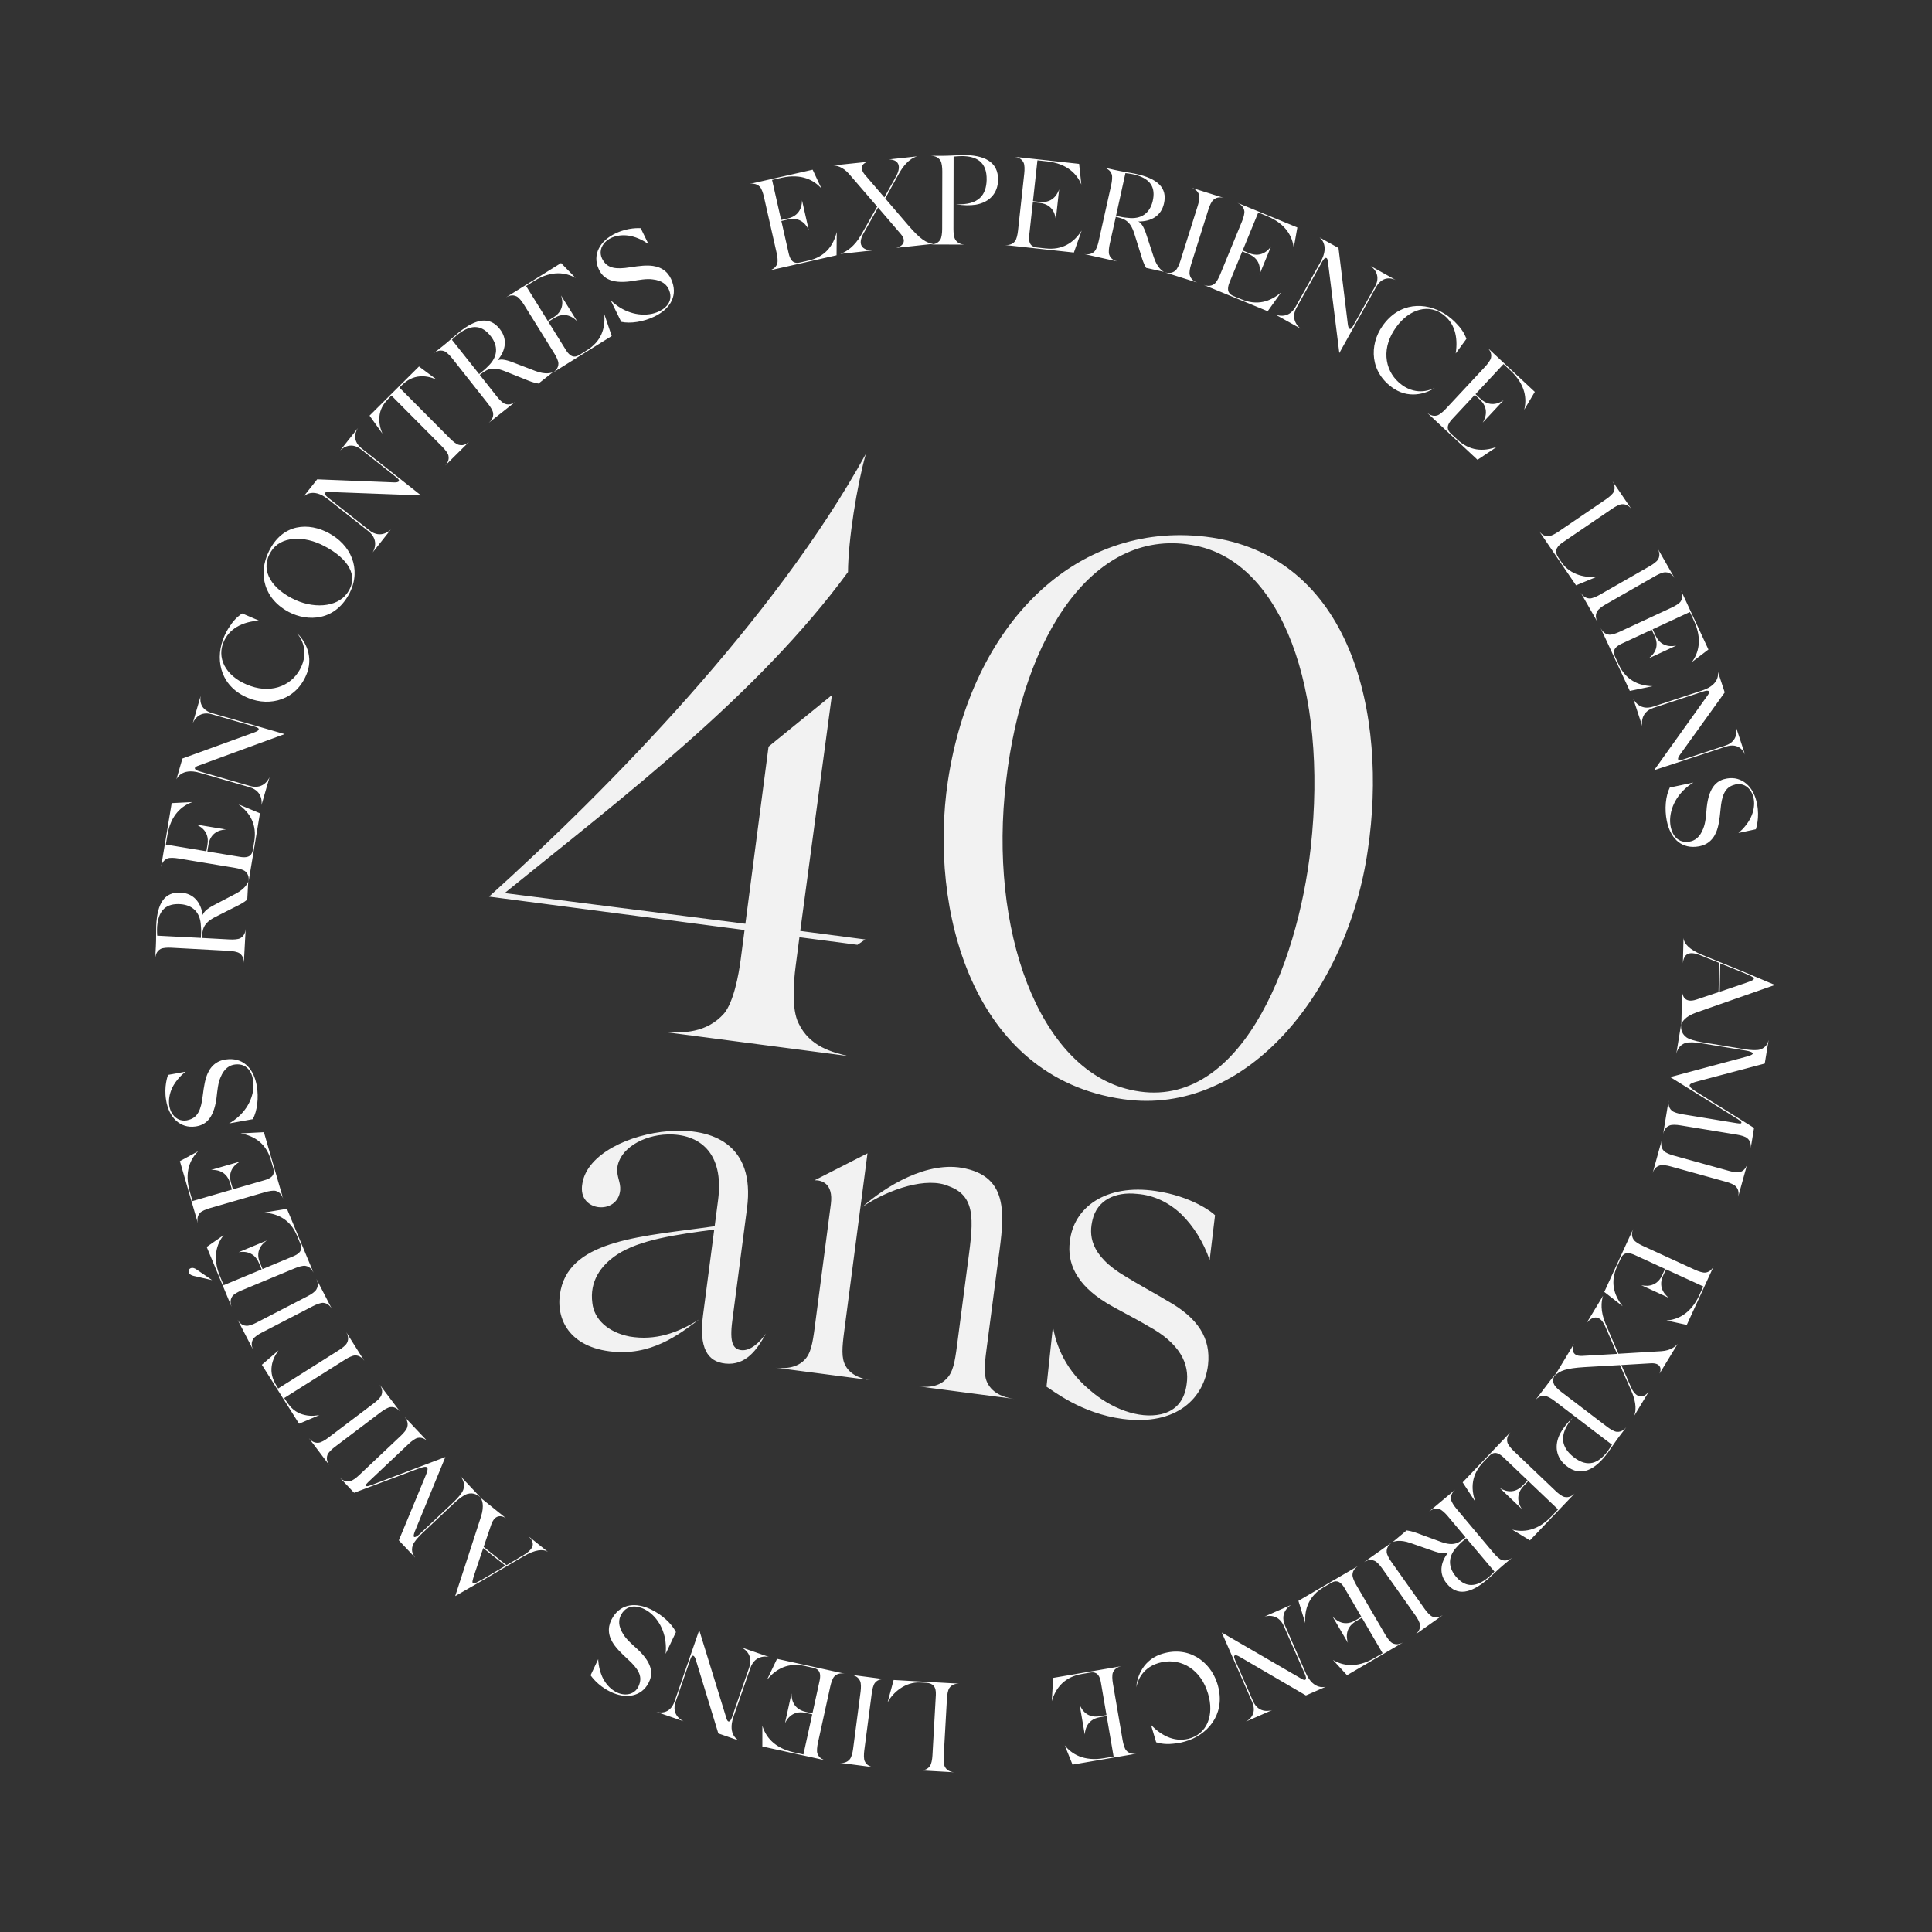 <svg width="381" height="381" viewBox="0 0 381 381" fill="none" xmlns="http://www.w3.org/2000/svg">
<rect x="0" y="0" width="381" height="381" fill="#333333" stroke="none"/>
<path d="M322.064 242.37C321.909 242.766 321.592 243.638 322.168 244.481C322.45 244.885 323.204 245.341 323.931 245.674L334.247 250.407C334.974 250.74 335.811 251.014 336.302 250.964C337.316 250.852 337.77 250.043 337.97 249.667L332.643 261.278L328.642 260.406C330.774 260.256 333.399 259.15 335.109 255.423L335.901 253.696L328.539 250.319L327.966 251.568C326.767 254.182 328.797 255.691 329.119 255.948L323.643 253.436C324.116 253.543 326.575 254.121 327.784 251.485L328.357 250.235L322.404 247.504C320.54 246.649 319.975 247.463 319.639 248.134L318.91 249.724C317.534 252.724 318.18 255.331 320.002 257.597L316.372 254.777L322.064 242.37ZM316.131 255.533C315.732 256.724 315.611 258.666 316.611 261.023L319.152 266.969L327.638 266.46C329.555 266.333 330.467 265.452 330.837 265.033L327.273 270.883C327.778 269.757 327.31 268.744 325.551 268.85L319.736 269.192L321.584 273.434C322.337 275.232 323.693 276.227 325.135 274.469L322.239 279.262C322.904 277.678 322.331 275.725 321.697 274.261L319.466 269.204L312.446 269.606C308.861 269.835 307.591 270.294 306.576 271.346L310.403 265.012C310.027 265.779 309.786 267.531 312.063 267.388L318.903 266.994L316.575 261.614C315.63 259.408 314.202 259.305 312.872 260.925L316.131 255.533ZM306.79 270.851C306.553 271.204 306.052 271.985 306.429 272.933C306.616 273.389 307.251 273.999 307.888 274.484L316.915 281.363C317.552 281.848 318.308 282.299 318.798 282.357C319.812 282.47 320.432 281.78 320.71 281.457L319.316 283.286C318.588 284.241 317.703 285.609 317.056 286.499C314.611 289.791 311.799 291.419 308.857 289.052C306.918 287.512 306.401 285.138 307.69 282.663C308.218 281.682 309.006 280.648 310.129 279.586C307.197 283.104 308.019 285.49 310.28 287.308C313.138 289.579 315.291 288.486 317.018 286.219C317.306 285.841 317.671 285.239 317.893 284.906L306.539 276.254C305.903 275.769 305.146 275.318 304.641 275.279C303.627 275.167 303.022 275.837 302.745 276.16L306.79 270.851ZM297.86 282.448C297.585 282.773 297.001 283.494 297.272 284.478C297.407 284.952 297.971 285.628 298.55 286.18L306.765 294.012C307.344 294.564 308.046 295.095 308.527 295.208C309.522 295.431 310.215 294.814 310.526 294.523L301.711 303.77L298.212 301.643C300.277 302.195 303.119 302.003 305.948 299.036L307.259 297.66L301.396 292.071L300.447 293.067C298.464 295.147 299.893 297.235 300.113 297.584L295.752 293.426C296.165 293.682 298.302 295.028 300.303 292.929L301.252 291.933L296.511 287.414C295.027 285.999 294.227 286.584 293.692 287.11L292.484 288.376C290.207 290.765 289.971 293.441 290.955 296.176L288.441 292.328L297.86 282.448ZM286.965 293.767C286.656 294.06 285.995 294.712 286.156 295.72C286.237 296.206 286.723 296.94 287.237 297.553L294.534 306.247C295.048 306.86 295.687 307.466 296.152 307.631C297.116 307.964 297.873 307.427 298.215 307.173L296.414 308.683C295.323 309.599 294.388 310.547 293.409 311.402C290.013 314.317 287.348 314.758 285.326 312.31C283.751 310.433 283.983 308.182 285.599 306.141C285.101 306.363 284.362 306.494 282.333 305.749L278.132 304.281C276.048 303.549 274.91 303.982 274.632 304.117L277.39 301.803C278.338 301.921 279.129 302.203 280.331 302.663L284.235 304.087C286.748 304.981 287.699 304.248 289.017 303.174L285.514 299C285 298.387 284.361 297.781 283.896 297.616C282.931 297.283 282.174 297.82 281.833 298.074L286.965 293.767ZM289.146 303.328C288.571 303.81 287.92 304.356 287.407 304.95C285.499 306.877 285.564 308.977 287.021 310.79C288.846 313.043 290.802 313.001 292.919 311.519C293.504 311.126 294.084 310.573 294.709 309.918L289.146 303.328ZM274.428 304.216C274.096 304.481 273.384 305.077 273.461 306.094C273.502 306.586 273.926 307.358 274.388 308.011L280.942 317.277C281.404 317.93 281.991 318.587 282.441 318.789C283.374 319.201 284.173 318.728 284.534 318.503L279.085 322.357C279.417 322.091 280.109 321.51 280.032 320.493C280.011 319.987 279.588 319.215 279.126 318.562L272.571 309.296C272.109 308.643 271.522 307.986 271.052 307.798C270.118 307.387 269.34 307.845 268.979 308.07L274.428 304.216ZM267.84 308.804C267.486 309.04 266.725 309.571 266.713 310.592C266.712 311.085 267.067 311.891 267.47 312.582L273.197 322.381C273.6 323.072 274.128 323.777 274.558 324.018C275.453 324.508 276.29 324.106 276.669 323.914L265.639 330.359L262.866 327.347C264.697 328.448 267.481 329.051 271.021 326.982L272.661 326.024L268.575 319.03L267.388 319.724C264.905 321.174 265.701 323.576 265.816 323.972L262.776 318.77C263.102 319.13 264.783 321.014 267.287 319.551L268.474 318.858L265.169 313.202C264.135 311.432 263.205 311.773 262.545 312.13L261.034 313.013C258.185 314.678 257.217 317.183 257.406 320.084L256.055 315.691L267.84 308.804ZM240.938 321.94L256.78 331.132C257.499 331.527 257.785 331.183 257.334 330.153L253.172 320.649C251.969 317.901 249.36 318.798 249.36 318.798L254.65 316.481C254.65 316.481 252.188 317.778 253.421 320.595L257.503 329.915C259.057 333.465 261.44 332.612 261.45 332.635L257.534 334.35L244.521 326.757C244.01 326.462 243.68 326.334 243.471 326.48C243.217 326.646 243.51 327.254 243.791 327.895L247.11 335.476C248.263 338.109 250.69 337.292 250.883 337.235L245.661 339.521C246.041 339.328 248.067 338.222 246.904 335.566L240.938 321.94ZM228.788 326.272C234.264 324.337 238.654 327.625 240.028 331.911C241.82 337.43 238.745 341.574 234.523 343.164C233.49 343.548 232.39 343.796 231.343 343.872C229.477 344.086 228.257 343.665 227.999 343.585L226.983 340.157C229.207 342.471 231.957 343.742 234.917 342.734C238.463 341.501 239.581 337.441 237.945 333.154C236.306 328.764 232.337 326.811 228.478 327.955C224.835 329.034 224.192 332.145 224.092 332.775C224.123 331.383 224.976 327.663 228.788 326.272ZM221.146 328.584C220.731 328.68 219.832 328.91 219.463 329.861C219.288 330.323 219.337 331.202 219.472 331.99L221.388 343.178C221.524 343.966 221.77 344.812 222.088 345.188C222.753 345.962 223.678 345.88 224.101 345.833L211.509 347.99L209.971 344.195C211.298 345.87 213.693 347.413 217.734 346.72L219.607 346.4L218.239 338.416L216.884 338.648C214.05 339.133 213.951 341.661 213.92 342.073L212.903 336.134C213.081 336.585 213.992 338.94 216.85 338.451L218.206 338.219L217.1 331.763C216.754 329.742 215.763 329.734 215.02 329.836L213.295 330.132C210.042 330.689 208.255 332.694 207.413 335.477L207.692 330.888L221.146 328.584ZM189.135 332.027C188.71 332.029 187.782 332.052 187.209 332.896C186.935 333.306 186.786 334.174 186.741 334.973L186.104 346.305C186.059 347.104 186.11 347.983 186.336 348.421C186.811 349.324 187.73 349.451 188.153 349.5L181.488 349.125C181.914 349.124 182.817 349.1 183.39 348.256C183.689 347.847 183.838 346.979 183.883 346.18L184.554 334.249C184.646 332.601 183.957 331.937 182.684 331.865L181.486 331.798C178.541 331.632 176.067 333.772 175.03 335.741L176.231 331.302L189.135 332.027ZM174.522 331.156C174.097 331.126 173.17 331.08 172.536 331.879C172.233 332.268 172.021 333.123 171.917 333.916L170.445 345.171C170.342 345.964 170.327 346.844 170.52 347.298C170.927 348.234 171.835 348.428 172.253 348.508L165.634 347.643C166.059 347.673 166.961 347.715 167.595 346.916C167.923 346.53 168.135 345.675 168.239 344.882L169.711 333.628C169.814 332.835 169.829 331.954 169.611 331.497C169.204 330.561 168.321 330.37 167.903 330.29L174.522 331.156ZM166.569 330.057C166.149 329.991 165.229 329.866 164.529 330.608C164.193 330.97 163.908 331.803 163.737 332.584L161.305 343.671C161.133 344.452 161.043 345.328 161.197 345.797C161.522 346.764 162.409 347.035 162.819 347.151L150.341 344.413L150.343 340.319C150.943 342.37 152.581 344.7 156.586 345.579L158.442 345.986L160.178 338.074L158.835 337.779C156.026 337.163 154.983 339.468 154.8 339.838L156.091 333.953C156.087 334.438 156.045 336.963 158.878 337.584L160.221 337.879L161.624 331.481C162.063 329.479 161.149 329.099 160.421 328.914L158.712 328.539C155.489 327.831 153.079 329.017 151.252 331.278L153.236 327.132L166.569 330.057ZM137.891 321.466L143.29 338.969C143.55 339.746 143.994 339.688 144.362 338.625L147.754 328.82C148.734 325.985 146.209 324.873 146.209 324.873L151.667 326.761C151.667 326.761 148.979 326.043 147.973 328.949L144.647 338.565C143.38 342.227 145.709 343.218 145.701 343.241L141.661 341.844L137.254 327.436C137.078 326.873 136.924 326.555 136.671 326.52C136.371 326.47 136.174 327.116 135.946 327.777L133.24 335.597C132.3 338.315 134.637 339.361 134.817 339.45L129.431 337.586C129.84 337.702 132.079 338.265 133.027 335.524L137.891 321.466ZM128.402 317.394C130.565 318.435 132.47 320.184 133.3 321.86L131.263 326.151C131.605 322.903 130.441 319.902 128.279 318.112C126.399 316.597 123.797 316.066 122.502 318.412C121.958 319.37 121.876 320.635 122.884 322.23C123.493 323.272 124.592 324.217 125.771 325.284C128.958 328.288 128.71 330.36 127.873 331.927C126.514 334.52 123.472 335.192 120.261 333.563C117.838 332.37 116.638 330.599 116.467 330.378L117.972 327.191C117.972 327.191 117.964 328.823 118.752 330.645C119.735 332.811 121.589 334.147 123.333 334.154C124.631 334.168 125.715 333.414 126.098 332.099C126.644 330.503 125.918 329.128 123.776 327.181C122.392 325.905 121.382 324.892 120.762 323.816C119.786 322.154 119.861 320.442 120.91 318.838C122.592 316.208 125.496 315.996 128.402 317.394ZM108.077 306.055C107.079 305.382 105.454 305.648 103.378 306.835L95.24 311.617L89.767 314.757L94.839 299.142C95.57 296.875 95.084 295.683 94.667 295.284L99.774 299.386C99.181 299.006 97.652 298.355 96.859 300.7L95.378 305.058L99.896 308.655L103.136 306.737C105.478 305.379 105.527 304.2 104.179 302.924L108.077 306.055ZM99.677 308.768L95.295 305.28L93.551 310.485C93.178 311.628 93.084 312.065 93.259 312.206C93.493 312.394 94.111 312.025 95.385 311.317L99.677 308.768ZM81.816 301.98C81.549 302.679 81.539 302.997 81.661 303.089C81.851 303.219 82.355 302.915 82.919 302.383L89.391 296.274C90.227 295.484 91.105 294.484 91.355 293.802C91.819 292.435 91.086 291.477 90.762 291.061L94.777 295.315C94.381 294.968 93.5 294.217 92.127 294.62C91.431 294.829 90.382 295.648 89.546 296.437L83.273 302.358C82.473 303.113 81.65 304.062 81.42 304.692C80.941 305.969 81.589 306.801 81.879 307.181L78.652 303.763L83.823 291.285C84.259 290.254 84.454 289.623 84.231 289.387C84.008 289.151 83.439 289.276 82.42 289.653L69.833 294.383L67.036 291.42C67.346 291.711 68.018 292.314 69.015 292.096C69.513 292.004 70.218 291.476 70.799 290.927L79.053 283.136C79.635 282.587 80.203 281.914 80.323 281.422C80.599 280.44 80.036 279.734 79.762 279.407L84.344 284.261C84.034 283.97 83.344 283.348 82.348 283.567C81.867 283.677 81.162 284.205 80.58 284.754L73.09 291.824C72.29 292.579 71.999 292.854 72.154 293.017C72.307 293.216 72.969 292.97 73.702 292.691L87.828 287.333L81.816 301.98ZM78.908 278.396C78.632 278.072 78.014 277.379 77 277.488C76.51 277.545 75.752 277.993 75.114 278.475L66.06 285.32C65.422 285.803 64.784 286.41 64.596 286.866C64.215 287.812 64.713 288.596 64.949 288.95L60.923 283.625C61.2 283.949 61.802 284.622 62.817 284.513C63.322 284.476 64.08 284.028 64.718 283.546L73.772 276.7C74.41 276.218 75.047 275.611 75.221 275.135C75.602 274.188 75.119 273.425 74.883 273.071L78.908 278.396ZM71.843 268.363C71.595 268.017 71.038 267.275 70.018 267.298C69.525 267.313 68.732 267.696 68.055 268.123L56.047 275.701L56.797 276.795C57.701 278.087 58.801 278.753 60.077 279.041C61.469 279.374 62.6 279.104 62.989 279.066L58.979 280.769L51.64 269.141L54.93 266.296C54.735 266.596 54.005 267.501 53.672 268.893C53.376 270.204 53.516 271.504 54.307 272.897L54.859 273.82L66.868 266.241C67.544 265.814 68.231 265.263 68.444 264.803C68.903 263.892 68.487 263.091 68.281 262.718L71.843 268.363ZM65.463 258.145C65.245 257.779 64.754 256.992 63.736 256.927C63.243 256.901 62.42 257.214 61.709 257.581L51.628 262.795C50.917 263.162 50.186 263.653 49.923 264.07C49.387 264.939 49.745 265.795 49.919 266.184L46.852 260.255C47.07 260.621 47.55 261.386 48.568 261.45C49.072 261.499 49.895 261.186 50.606 260.819L60.687 255.605C61.398 255.237 62.129 254.747 62.38 254.307C62.916 253.439 62.57 252.605 62.397 252.216L65.463 258.145ZM61.825 250.988C61.639 250.605 61.215 249.779 60.205 249.63C59.717 249.563 58.87 249.806 58.131 250.113L47.65 254.468C46.911 254.775 46.142 255.203 45.845 255.597C45.239 256.417 45.524 257.3 45.664 257.702L40.763 245.905L44.121 243.562C42.782 245.228 41.81 247.906 43.384 251.692L44.113 253.447L51.593 250.339L51.065 249.069C49.962 246.414 47.475 246.879 47.067 246.94L52.631 244.629C52.231 244.903 50.137 246.315 51.25 248.993L51.777 250.262L57.826 247.749C59.719 246.963 59.507 245.995 59.242 245.293L58.571 243.677C57.304 240.629 54.952 239.333 52.052 239.13L56.587 238.383L61.825 250.988ZM38.211 251.622C37.284 251.411 37.063 250.88 37.252 250.423C37.374 250.129 37.949 249.754 38.77 250.361L41.829 252.447L38.211 251.622ZM55.839 236.384C55.696 235.983 55.367 235.115 54.38 234.854C53.902 234.733 53.034 234.88 52.266 235.103L41.364 238.261C40.596 238.484 39.783 238.823 39.444 239.182C38.75 239.93 38.935 240.839 39.03 241.254L35.475 228.984L39.073 227.03C37.557 228.537 36.293 231.089 37.434 235.027L37.963 236.852L45.743 234.598L45.36 233.277C44.56 230.516 42.036 230.7 41.624 230.716L47.411 229.039C46.983 229.267 44.745 230.436 45.552 233.222L45.935 234.542L52.226 232.72C54.195 232.149 54.092 231.164 53.907 230.437L53.42 228.756C52.502 225.586 50.308 224.035 47.449 223.51L52.04 223.273L55.839 236.384ZM50.637 214.125C51.05 216.489 50.736 219.056 49.857 220.707L45.182 221.547C48.022 219.935 49.785 217.242 49.982 214.442C50.12 212.032 49.038 209.607 46.377 209.919C45.28 210.034 44.204 210.704 43.494 212.452C43.001 213.553 42.872 214.997 42.691 216.576C42.102 220.917 40.273 221.921 38.511 222.152C35.613 222.556 33.295 220.474 32.751 216.914C32.312 214.25 33.053 212.243 33.133 211.975L36.601 211.345C36.601 211.345 35.268 212.288 34.245 213.989C33.057 216.049 33.049 218.334 34.059 219.757C34.802 220.82 36.047 221.263 37.338 220.809C38.954 220.324 39.65 218.934 39.986 216.058C40.219 214.191 40.455 212.779 40.968 211.649C41.752 209.888 43.188 208.953 45.103 208.872C48.221 208.709 50.083 210.947 50.637 214.125ZM48.085 189.899C48.083 189.473 48.058 188.545 47.212 187.974C46.801 187.701 45.933 187.554 45.134 187.511L33.801 186.899C33.002 186.856 32.123 186.908 31.685 187.135C30.783 187.612 30.658 188.532 30.61 188.955L30.737 186.608C30.814 185.185 30.76 183.855 30.805 182.556C30.997 178.085 32.495 175.837 35.664 176.033C38.111 176.166 39.596 177.873 39.983 180.448C40.161 179.932 40.57 179.303 42.5 178.331L46.443 176.265C48.401 175.244 48.862 174.118 48.953 173.822L48.759 177.417C48.025 178.028 47.278 178.413 46.121 178.977L42.414 180.855C40.045 182.079 39.93 183.274 39.813 184.97L45.255 185.264C46.054 185.307 46.933 185.255 47.371 185.028C48.273 184.551 48.398 183.631 48.446 183.208L48.085 189.899ZM39.614 184.96C39.654 184.211 39.7 183.362 39.617 182.581C39.513 179.872 37.935 178.485 35.617 178.309C32.724 178.103 31.418 179.56 31.055 182.119C30.942 182.814 30.949 183.615 31 184.519L39.614 184.96ZM49.026 173.85C49.071 173.427 49.149 172.502 48.372 171.841C47.994 171.524 47.147 171.282 46.358 171.151L35.161 169.29C34.372 169.159 33.493 169.114 33.032 169.291C32.083 169.665 31.858 170.565 31.763 170.981L33.858 158.379L37.947 158.171C35.93 158.875 33.686 160.631 33.014 164.675L32.702 166.55L40.693 167.878L40.918 166.521C41.39 163.685 39.034 162.762 38.656 162.597L44.599 163.585C44.114 163.606 41.591 163.694 41.115 166.554L40.89 167.911L47.351 168.985C49.374 169.321 49.706 168.388 49.854 167.652L50.141 165.926C50.682 162.67 49.374 160.324 47.022 158.615L51.264 160.385L49.026 173.85ZM56.13 144.767L38.931 151.064C38.167 151.364 38.248 151.804 39.329 152.116L49.296 154.997C52.178 155.83 53.158 153.25 53.158 153.25L51.555 158.798C51.555 158.798 52.133 156.077 49.179 155.223L39.404 152.398C35.681 151.322 34.812 153.7 34.788 153.693L35.975 149.586L50.135 144.44C50.689 144.235 50.998 144.065 51.02 143.811C51.055 143.509 50.4 143.345 49.727 143.151L41.778 140.853C39.016 140.055 38.091 142.443 38.012 142.628L39.594 137.152C39.5 137.567 39.054 139.832 41.84 140.637L56.13 144.767ZM60.574 132.656C58.558 138.103 53.222 139.373 49.049 137.687C43.661 135.533 42.444 130.519 43.923 126.256C44.289 125.216 44.802 124.212 45.414 123.36C46.443 121.789 47.547 121.12 47.774 120.973L51.058 122.386C47.857 122.615 45.121 123.914 44.001 126.834C42.68 130.348 45.085 133.805 49.426 135.291C53.849 136.84 57.889 135.039 59.479 131.342C60.981 127.851 59.001 125.367 58.582 124.887C59.631 125.801 61.945 128.837 60.574 132.656ZM68.532 117.685C65.352 122.92 59.713 122.468 56.286 120.307C51.622 117.439 50.84 112.257 53.487 107.868C56.56 102.715 61.925 103.237 65.511 105.521C69.733 108.155 71.341 113.072 68.532 117.685ZM68.449 116.995C70.957 113.571 68.546 110.096 64.046 107.733C59.907 105.497 55.282 105.737 53.442 108.773C51.389 111.973 52.972 115.566 57.514 117.955C61.58 120.117 66.433 119.838 68.449 116.995ZM83.031 97.695L64.727 97.013C63.907 97.002 63.816 97.44 64.698 98.138L72.833 104.577C75.185 106.439 77.069 104.422 77.069 104.422L73.484 108.95C73.484 108.95 75.05 106.65 72.639 104.742L64.66 98.427C61.622 96.022 59.918 97.893 59.898 97.878L62.551 94.526L77.606 95.123C78.195 95.143 78.547 95.102 78.663 94.875C78.809 94.609 78.265 94.21 77.716 93.775L71.227 88.64C68.973 86.855 67.214 88.715 67.07 88.856L70.608 84.387C70.364 84.736 69.093 86.663 71.367 88.463L83.031 97.695ZM87.785 91.823C88.069 91.506 88.672 90.8 88.427 89.81C88.305 89.332 87.759 88.641 87.195 88.074L77.184 78.003L76.279 78.973C75.215 80.136 74.805 81.355 74.801 82.663C74.779 84.095 75.289 85.139 75.412 85.511L72.876 81.968L82.628 72.274L86.12 74.865C85.785 74.741 84.743 74.225 83.311 74.203C81.968 74.199 80.729 74.62 79.542 75.695L78.762 76.435L88.773 86.505C89.337 87.073 90.025 87.623 90.519 87.73C91.509 87.981 92.2 87.399 92.519 87.117L87.785 91.823ZM96.381 83.386C96.699 83.103 97.379 82.471 97.249 81.459C97.181 80.97 96.718 80.221 96.222 79.594L89.188 70.686C88.692 70.058 88.071 69.433 87.612 69.255C86.657 68.894 85.885 69.408 85.536 69.652L87.38 68.195C88.498 67.312 89.461 66.393 90.466 65.568C93.947 62.755 96.623 62.393 98.571 64.9C100.09 66.823 99.791 69.066 98.115 71.059C98.62 70.851 99.362 70.743 101.368 71.548L105.524 73.14C107.584 73.934 108.735 73.535 109.017 73.408L106.191 75.639C105.247 75.492 104.465 75.187 103.277 74.691L99.417 73.152C96.932 72.183 95.96 72.888 94.61 73.922L97.988 78.199C98.483 78.827 99.104 79.452 99.564 79.63C100.518 79.992 101.291 79.477 101.64 79.233L96.381 83.386ZM94.486 73.765C95.075 73.3 95.742 72.773 96.272 72.195C98.237 70.326 98.234 68.225 96.832 66.369C95.074 64.062 93.118 64.046 90.958 65.465C90.362 65.84 89.765 66.375 89.121 67.012L94.486 73.765ZM109.045 73.482C109.392 73.236 110.138 72.683 110.121 71.663C110.109 71.17 109.731 70.374 109.308 69.695L103.311 60.059C102.888 59.38 102.34 58.69 101.904 58.462C100.996 57.996 100.171 58.421 99.797 58.625L110.642 51.874L113.499 54.807C111.638 53.757 108.838 53.233 105.357 55.399L103.744 56.403L108.024 63.28L109.192 62.553C111.632 61.034 110.77 58.655 110.644 58.263L113.828 63.378C113.492 63.028 111.759 61.191 109.297 62.723L108.13 63.45L111.591 69.01C112.675 70.751 113.595 70.384 114.245 70.009L115.731 69.084C118.532 67.34 119.43 64.808 119.159 61.914L120.633 66.268L109.045 73.482ZM129.053 62.426C126.891 63.467 124.336 63.866 122.508 63.47L120.424 59.201C122.749 61.494 125.821 62.456 128.569 61.882C130.925 61.357 132.963 59.654 131.937 57.179C131.527 56.156 130.589 55.303 128.714 55.097C127.52 54.923 126.096 55.192 124.527 55.449C120.19 56.067 118.725 54.581 118.022 52.949C116.843 50.27 118.215 47.473 121.491 45.978C123.934 44.829 126.067 44.994 126.347 44.998L127.899 48.163C127.899 48.163 126.628 47.138 124.713 46.618C122.407 46.036 120.206 46.652 119.113 48.012C118.293 49.017 118.206 50.335 118.995 51.454C119.902 52.876 121.43 53.167 124.288 52.706C126.148 52.42 127.57 52.262 128.798 52.448C130.706 52.722 131.997 53.848 132.597 55.668C133.604 58.624 131.959 61.026 129.053 62.426ZM151.662 53.355C152.071 53.236 152.956 52.959 153.275 51.99C153.425 51.52 153.33 50.645 153.153 49.864L150.648 38.794C150.471 38.014 150.18 37.183 149.843 36.824C149.137 36.086 148.219 36.217 147.799 36.286L160.259 33.466L161.995 37.175C160.581 35.572 158.108 34.158 154.109 35.063L152.256 35.483L154.044 43.383L155.385 43.079C158.189 42.445 158.155 39.915 158.164 39.503L159.494 45.379C159.292 44.938 158.258 42.634 155.429 43.274L154.088 43.578L155.534 49.966C155.987 51.966 156.976 51.921 157.713 51.78L159.42 51.394C162.639 50.665 164.317 48.568 165.011 45.745L164.975 50.342L151.662 53.355ZM165.722 50.073C166.911 49.667 168.529 48.587 169.797 46.363L172.986 40.738L167.436 34.297C166.173 32.849 164.92 32.658 164.363 32.618L171.176 31.906C169.974 32.187 169.452 33.174 170.602 34.508L174.399 38.925L176.653 34.884C177.627 33.195 177.596 31.514 175.324 31.432L180.891 30.83C179.228 31.262 178.022 32.901 177.242 34.293L174.572 39.133L179.148 44.472C181.503 47.184 182.638 47.916 184.09 48.086L176.733 48.882C177.57 48.716 179.11 47.845 177.616 46.121L173.156 40.92L170.289 46.033C169.107 48.122 169.89 49.32 171.986 49.395L165.722 50.073ZM183.568 48.217C183.993 48.193 184.919 48.12 185.445 47.246C185.696 46.822 185.798 45.947 185.8 45.147L185.824 33.797C185.825 32.997 185.727 32.122 185.478 31.696C184.955 30.82 184.03 30.743 183.605 30.717L185.905 30.722C187.105 30.724 188.73 30.603 189.83 30.58C193.93 30.539 196.928 31.795 196.82 35.57C196.765 38.045 195.186 39.891 192.435 40.361C191.334 40.533 190.034 40.531 188.51 40.278C193.085 40.487 194.489 38.39 194.57 35.49C194.653 31.84 192.48 30.786 189.63 30.78C189.155 30.779 188.455 30.852 188.055 30.877L188.025 45.151C188.023 45.952 188.121 46.827 188.395 47.252C188.919 48.128 189.818 48.205 190.243 48.231L183.568 48.217ZM198.206 48.32C198.631 48.341 199.559 48.367 200.176 47.554C200.471 47.159 200.665 46.3 200.752 45.505L201.987 34.222C202.074 33.427 202.07 32.546 201.867 32.097C201.441 31.17 200.529 30.995 200.109 30.924L212.809 32.313L213.243 36.384C212.428 34.409 210.55 32.267 206.475 31.821L204.586 31.614L203.705 39.666L205.072 39.816C207.93 40.129 208.721 37.725 208.864 37.339L208.208 43.328C208.161 42.845 207.933 40.33 205.05 40.015L203.683 39.865L202.971 46.376C202.748 48.414 203.698 48.694 204.441 48.801L206.181 48.991C209.461 49.35 211.731 47.913 213.306 45.47L211.775 49.804L198.206 48.32ZM213.816 50.102C214.236 50.171 215.155 50.299 215.858 49.559C216.195 49.199 216.483 48.367 216.657 47.586L219.13 36.509C219.305 35.728 219.398 34.852 219.246 34.383C218.925 33.415 218.038 33.14 217.629 33.023L219.922 33.535C221.313 33.846 222.634 34.012 223.908 34.271C228.286 35.198 230.256 37.046 229.539 40.139C229.006 42.531 227.076 43.714 224.473 43.67C224.953 43.931 225.506 44.439 226.146 46.503L227.533 50.732C228.217 52.831 229.252 53.472 229.529 53.611L226.015 52.826C225.533 52.002 225.277 51.201 224.912 49.967L223.671 46.002C222.855 43.463 221.694 43.152 220.041 42.758L218.853 48.077C218.679 48.857 218.586 49.733 218.737 50.202C219.059 51.171 219.945 51.446 220.355 51.562L213.816 50.102ZM220.084 42.562C220.816 42.726 221.646 42.911 222.429 42.958C225.119 43.302 226.747 41.975 227.303 39.717C227.984 36.898 226.762 35.37 224.298 34.589C223.631 34.363 222.84 34.238 221.939 34.139L220.084 42.562ZM229.732 53.715C230.145 53.819 231.05 54.026 231.813 53.349C232.179 53.018 232.538 52.214 232.778 51.451L236.188 40.625C236.428 39.862 236.596 38.998 236.485 38.517C236.247 37.525 235.387 37.175 234.99 37.024L241.356 39.029C240.943 38.925 240.062 38.726 239.299 39.403C238.909 39.726 238.551 40.531 238.31 41.294L234.9 52.119C234.66 52.882 234.492 53.747 234.627 54.235C234.865 55.227 235.701 55.569 236.099 55.721L229.732 53.715ZM237.372 56.182C237.775 56.321 238.659 56.603 239.477 55.993C239.87 55.695 240.295 54.924 240.6 54.184L244.917 43.687C245.221 42.947 245.461 42.1 245.392 41.612C245.239 40.603 244.412 40.182 244.029 39.997L255.843 44.856L255.131 48.888C254.896 46.764 253.686 44.185 249.895 42.626L248.137 41.903L245.057 49.395L246.328 49.917C248.987 51.011 250.414 48.922 250.659 48.59L248.367 54.162C248.455 53.685 248.934 51.206 246.252 50.102L244.98 49.58L242.489 55.637C241.709 57.533 242.545 58.066 243.229 58.374L244.847 59.04C247.899 60.295 250.478 59.545 252.67 57.635L249.997 61.374L237.372 56.182ZM264.122 69.624L261.851 51.449C261.731 50.638 261.284 50.618 260.737 51.601L255.69 60.666C254.23 63.287 256.523 64.821 256.523 64.821L251.478 62.012C251.478 62.012 254 63.187 255.496 60.5L260.445 51.61C262.33 48.225 260.209 46.843 260.222 46.822L263.957 48.901L265.788 63.856C265.863 64.441 265.96 64.781 266.202 64.859C266.489 64.962 266.795 64.359 267.136 63.748L271.161 56.518C272.56 54.006 270.441 52.569 270.279 52.45L275.259 55.223C274.875 55.038 272.769 54.094 271.358 56.628L264.122 69.624ZM274.925 76.675C270.07 73.487 270.031 68.002 272.611 64.314C275.92 59.548 281.08 59.488 284.901 61.887C285.832 62.477 286.695 63.202 287.389 63.99C288.689 65.346 289.092 66.572 289.184 66.826L287.07 69.709C287.566 66.538 286.914 63.58 284.32 61.833C281.193 59.756 277.285 61.324 274.861 65.22C272.359 69.182 273.206 73.523 276.451 75.903C279.516 78.15 282.381 76.78 282.943 76.478C281.817 77.296 278.338 78.868 274.925 76.675ZM281.391 81.36C281.719 81.632 282.446 82.208 283.427 81.926C283.9 81.786 284.57 81.215 285.116 80.63L292.858 72.33C293.404 71.746 293.928 71.037 294.035 70.556C294.248 69.558 293.622 68.872 293.329 68.564L302.67 77.279L300.581 80.8C301.111 78.73 300.888 75.89 297.89 73.093L296.501 71.797L290.976 77.72L291.981 78.658C294.083 80.619 296.155 79.168 296.501 78.943L292.391 83.349C292.642 82.933 293.965 80.782 291.844 78.804L290.839 77.866L286.371 82.656C284.973 84.155 285.566 84.948 286.097 85.478L287.377 86.671C289.79 88.922 292.468 89.13 295.192 88.116L291.372 90.672L281.391 81.36ZM303.523 104.746C303.783 105.083 304.365 105.806 305.384 105.747C305.876 105.714 306.656 105.304 307.317 104.854L316.697 98.464C317.358 98.013 318.025 97.438 318.235 96.992C318.663 96.066 318.204 95.259 317.986 94.894L321.744 100.41C321.484 100.073 320.915 99.371 319.896 99.43C319.39 99.442 318.611 99.852 317.95 100.303L308.074 107.03C306.71 107.959 306.602 108.91 307.319 109.964L307.995 110.956C309.656 113.394 312.859 114.055 315.053 113.68L310.8 115.428L303.523 104.746ZM311.721 116.875C311.954 117.231 312.478 117.997 313.498 118.018C313.991 118.024 314.8 117.677 315.495 117.28L325.347 111.645C326.042 111.248 326.752 110.726 326.997 110.298C327.495 109.408 327.101 108.568 326.912 108.187L330.226 113.981C329.993 113.624 329.481 112.88 328.461 112.859C327.956 112.831 327.146 113.179 326.452 113.576L316.6 119.211C315.905 119.608 315.195 120.129 314.963 120.579C314.464 121.469 314.846 122.288 315.035 122.669L311.721 116.875ZM315.657 123.872C315.859 124.247 316.317 125.055 317.331 125.162C317.822 125.21 318.658 124.932 319.384 124.595L329.677 119.813C330.403 119.476 331.154 119.017 331.434 118.611C332.007 117.767 331.685 116.896 331.529 116.5L336.91 128.086L333.651 130.565C334.92 128.845 335.781 126.13 334.054 122.411L333.254 120.688L325.907 124.101L326.487 125.348C327.698 127.955 330.164 127.388 330.569 127.311L325.104 129.849C325.493 129.558 327.527 128.062 326.305 125.432L325.726 124.185L319.786 126.944C317.926 127.808 318.178 128.766 318.472 129.456L319.209 131.044C320.599 134.036 323.003 135.235 325.909 135.319L321.408 136.252L315.657 123.872ZM326.197 151.893L336.85 136.994C337.311 136.315 336.996 135.998 335.928 136.35L326.072 139.591C323.222 140.529 323.868 143.212 323.868 143.212L322.063 137.726C322.063 137.726 323.12 140.299 326.041 139.338L335.707 136.159C339.388 134.948 338.765 132.495 338.789 132.487L340.125 136.548L331.333 148.783C330.991 149.264 330.831 149.579 330.957 149.801C331.098 150.071 331.732 149.836 332.397 149.617L340.257 147.032C342.988 146.133 342.405 143.641 342.366 143.443L344.148 148.857C343.991 148.461 343.082 146.339 340.328 147.245L326.197 151.893ZM328.708 161.909C328.225 159.558 328.462 156.983 329.292 155.307L333.94 154.327C331.149 156.023 329.467 158.767 329.354 161.573C329.287 163.985 330.442 166.377 333.093 165.986C334.185 165.838 335.241 165.136 335.898 163.368C336.358 162.252 336.444 160.806 336.578 159.221C337.036 154.865 338.835 153.807 340.589 153.523C343.474 153.033 345.853 155.045 346.503 158.587C347.022 161.237 346.341 163.265 346.269 163.535L342.821 164.269C342.821 164.269 344.125 163.286 345.097 161.555C346.224 159.461 346.163 157.177 345.111 155.785C344.336 154.744 343.079 154.339 341.802 154.831C340.201 155.364 339.547 156.774 339.297 159.658C339.12 161.532 338.926 162.95 338.447 164.095C337.716 165.879 336.309 166.857 334.397 166.994C331.285 167.25 329.357 165.068 328.708 161.909ZM332 184.949C332.07 186.151 333.266 187.282 335.468 188.214L344.205 191.787L350.02 194.236L334.526 199.668C332.28 200.461 331.627 201.57 331.562 202.144L331.729 195.596C331.786 196.298 332.195 197.908 334.541 197.118L338.905 195.653L339.027 189.88L335.537 188.465C333.037 187.426 332.07 188.102 331.873 189.948L332 184.949ZM339.249 189.985L339.132 195.584L344.328 193.816C345.464 193.42 345.869 193.23 345.875 193.005C345.882 192.705 345.214 192.438 343.878 191.854L339.249 189.985ZM344.68 208.302C345.398 208.09 345.657 207.905 345.657 207.753C345.644 207.522 345.097 207.306 344.332 207.18L335.549 205.739C334.414 205.553 333.087 205.461 332.393 205.677C331.025 206.136 330.707 207.3 330.573 207.81L331.521 202.037C331.485 202.564 331.422 203.719 332.575 204.567C333.164 204.993 334.451 205.331 335.586 205.517L344.097 206.914C345.182 207.092 346.436 207.171 347.077 206.972C348.383 206.579 348.651 205.559 348.778 205.098L348.016 209.736L334.959 213.192C333.875 213.47 333.255 213.697 333.202 214.018C333.15 214.339 333.594 214.716 334.512 215.297L345.906 222.437L345.246 226.458C345.29 226.035 345.362 225.134 344.584 224.475C344.209 224.134 343.362 223.894 342.572 223.764L331.372 221.926C330.583 221.796 329.703 221.753 329.239 221.956C328.291 222.332 328.071 223.208 327.977 223.624L329.059 217.037C329.014 217.46 328.939 218.385 329.717 219.045C330.096 219.36 330.943 219.601 331.733 219.73L341.897 221.399C342.982 221.577 343.377 221.642 343.413 221.42C343.478 221.177 342.881 220.8 342.215 220.387L329.388 212.404L344.68 208.302ZM327.691 224.917C327.602 225.333 327.427 226.244 328.13 226.984C328.473 227.339 329.289 227.669 330.06 227.883L340.997 230.916C341.768 231.13 342.638 231.268 343.114 231.141C344.097 230.869 344.417 229.997 344.555 229.594L342.77 236.027C342.86 235.61 343.028 234.723 342.325 233.983C341.989 233.605 341.173 233.274 340.402 233.061L329.465 230.027C328.694 229.813 327.824 229.675 327.341 229.827C326.358 230.099 326.045 230.946 325.907 231.349L327.691 224.917Z" fill="white"/>
<path d="M131.458 203.569C134.59 203.665 139.289 203.807 142.792 199.863C144.662 197.592 145.658 192.376 146.083 189.13L146.831 183.41L96.435 176.818C119.955 155.68 152.809 122.084 170.748 89.525C168.991 95.742 167.266 106.523 167.23 112.807C149.436 137.052 123.08 157.033 99.514 176.12L146.993 182.173L151.563 147.236L164.056 137.078L157.814 183.589L170.645 185.267L169.092 186.322L157.652 184.826L156.904 190.546C156.48 193.792 156.101 199.088 157.478 201.784C159.695 206.477 164.272 207.547 167.323 208.261L131.458 203.569ZM221.491 216.762C191.542 212.529 183.186 179.046 186.925 154.063C191.608 123.072 212.029 102.787 237.731 105.834C266.68 109.307 273.672 141.196 269.751 167.571C265.822 195.202 246.031 220.286 221.491 216.762ZM222.836 214.894C244.196 219.889 255.889 190.6 258.479 167.197C261.985 135.58 252.611 111.083 235.923 107.642C215.874 103.447 201.69 125.334 198.412 153.994C194.9 183.251 204.817 210.807 222.836 214.894Z" fill="#F2F2F2"/>
<path d="M120.157 266.48C111.808 265.388 109.424 259.543 110.581 254.351C112.75 244.331 127.033 243.814 140.938 241.817L141.612 236.658C142.852 227.184 137.792 223.564 131.666 223.717C126.784 223.841 122.133 226.572 121.736 230.337C121.597 232.131 122.424 233.098 122.309 234.705C122.084 237.156 120.024 238.318 117.961 238.048C116.46 237.851 114.237 236.607 114.854 233.348C115.803 227.557 124.133 223.685 131.845 223.072C140.521 222.395 148.962 225.693 147.318 238.263L144.41 260.493C143.833 264.902 144.636 266.057 146.137 266.253C148.013 266.498 149.877 264.643 151.049 262.984C149.294 266.189 147.07 269.333 143.024 268.899C139.541 268.539 137.796 265.83 138.643 259.357L140.852 242.473C133.277 243.486 126.185 244.466 121.697 247.409C118.458 249.562 116.234 252.705 116.82 256.98C117.165 260.173 119.885 262.724 124.163 263.569C129.203 264.42 133.601 262.896 137.864 260.21C133.845 263.214 128.317 267.547 120.157 266.48ZM181.184 273.413C182.122 273.536 184.855 273.798 186.625 271.931C187.935 270.671 188.299 268.62 188.716 265.43L190.691 250.328C191.833 241.605 192.944 236.026 187.112 233.927C182.876 232.037 175.411 234.4 170.075 237.996C174.498 234.09 182.93 228.705 190.43 230.45C199.699 232.521 197.82 241.052 196.642 250.057L194.532 266.191C194.114 269.38 193.938 271.456 194.88 273.011C196.205 275.283 199.006 275.745 200.038 275.88L181.184 273.413ZM152.856 269.708C153.794 269.831 156.714 270.117 158.579 268.262C159.888 267.002 160.252 264.951 160.669 261.762L163.847 237.467C164.399 233.246 161.891 232.727 160.647 232.755L171.074 227.441L166.485 262.522C166.068 265.712 165.892 267.788 166.739 269.33C167.97 271.59 170.772 272.051 171.71 272.174L152.856 269.708ZM221.382 279.817C213.221 278.749 207.615 274.199 206.375 273.465L207.64 261.609C208.014 263.852 209.285 269.457 214.879 274.1C219.07 277.797 224.62 279.859 228.944 278.898C232.092 278.165 233.619 275.979 234.011 272.977C234.633 268.956 232.685 264.885 226.356 261.481C223.702 259.894 220.027 258.078 218.087 256.87C212.17 253.233 210.434 248.999 210.974 244.872C211.67 238.094 218.103 233.402 227.928 234.878C234.857 235.88 239.028 239.001 239.611 239.65L238.552 248.479C237.305 244.882 235.328 241.761 232.959 239.448C230.497 237.122 227.536 235.685 224.229 235.443C219.901 234.973 216.336 236.701 215.446 240.591C214.808 243.275 214.644 247.451 222 251.752C223.672 252.83 228.479 255.462 230.245 256.552C236.292 259.919 238.815 263.97 238.234 269.141C237.481 275.626 232.169 281.228 221.382 279.817Z" fill="#F2F2F2"/>
</svg>
